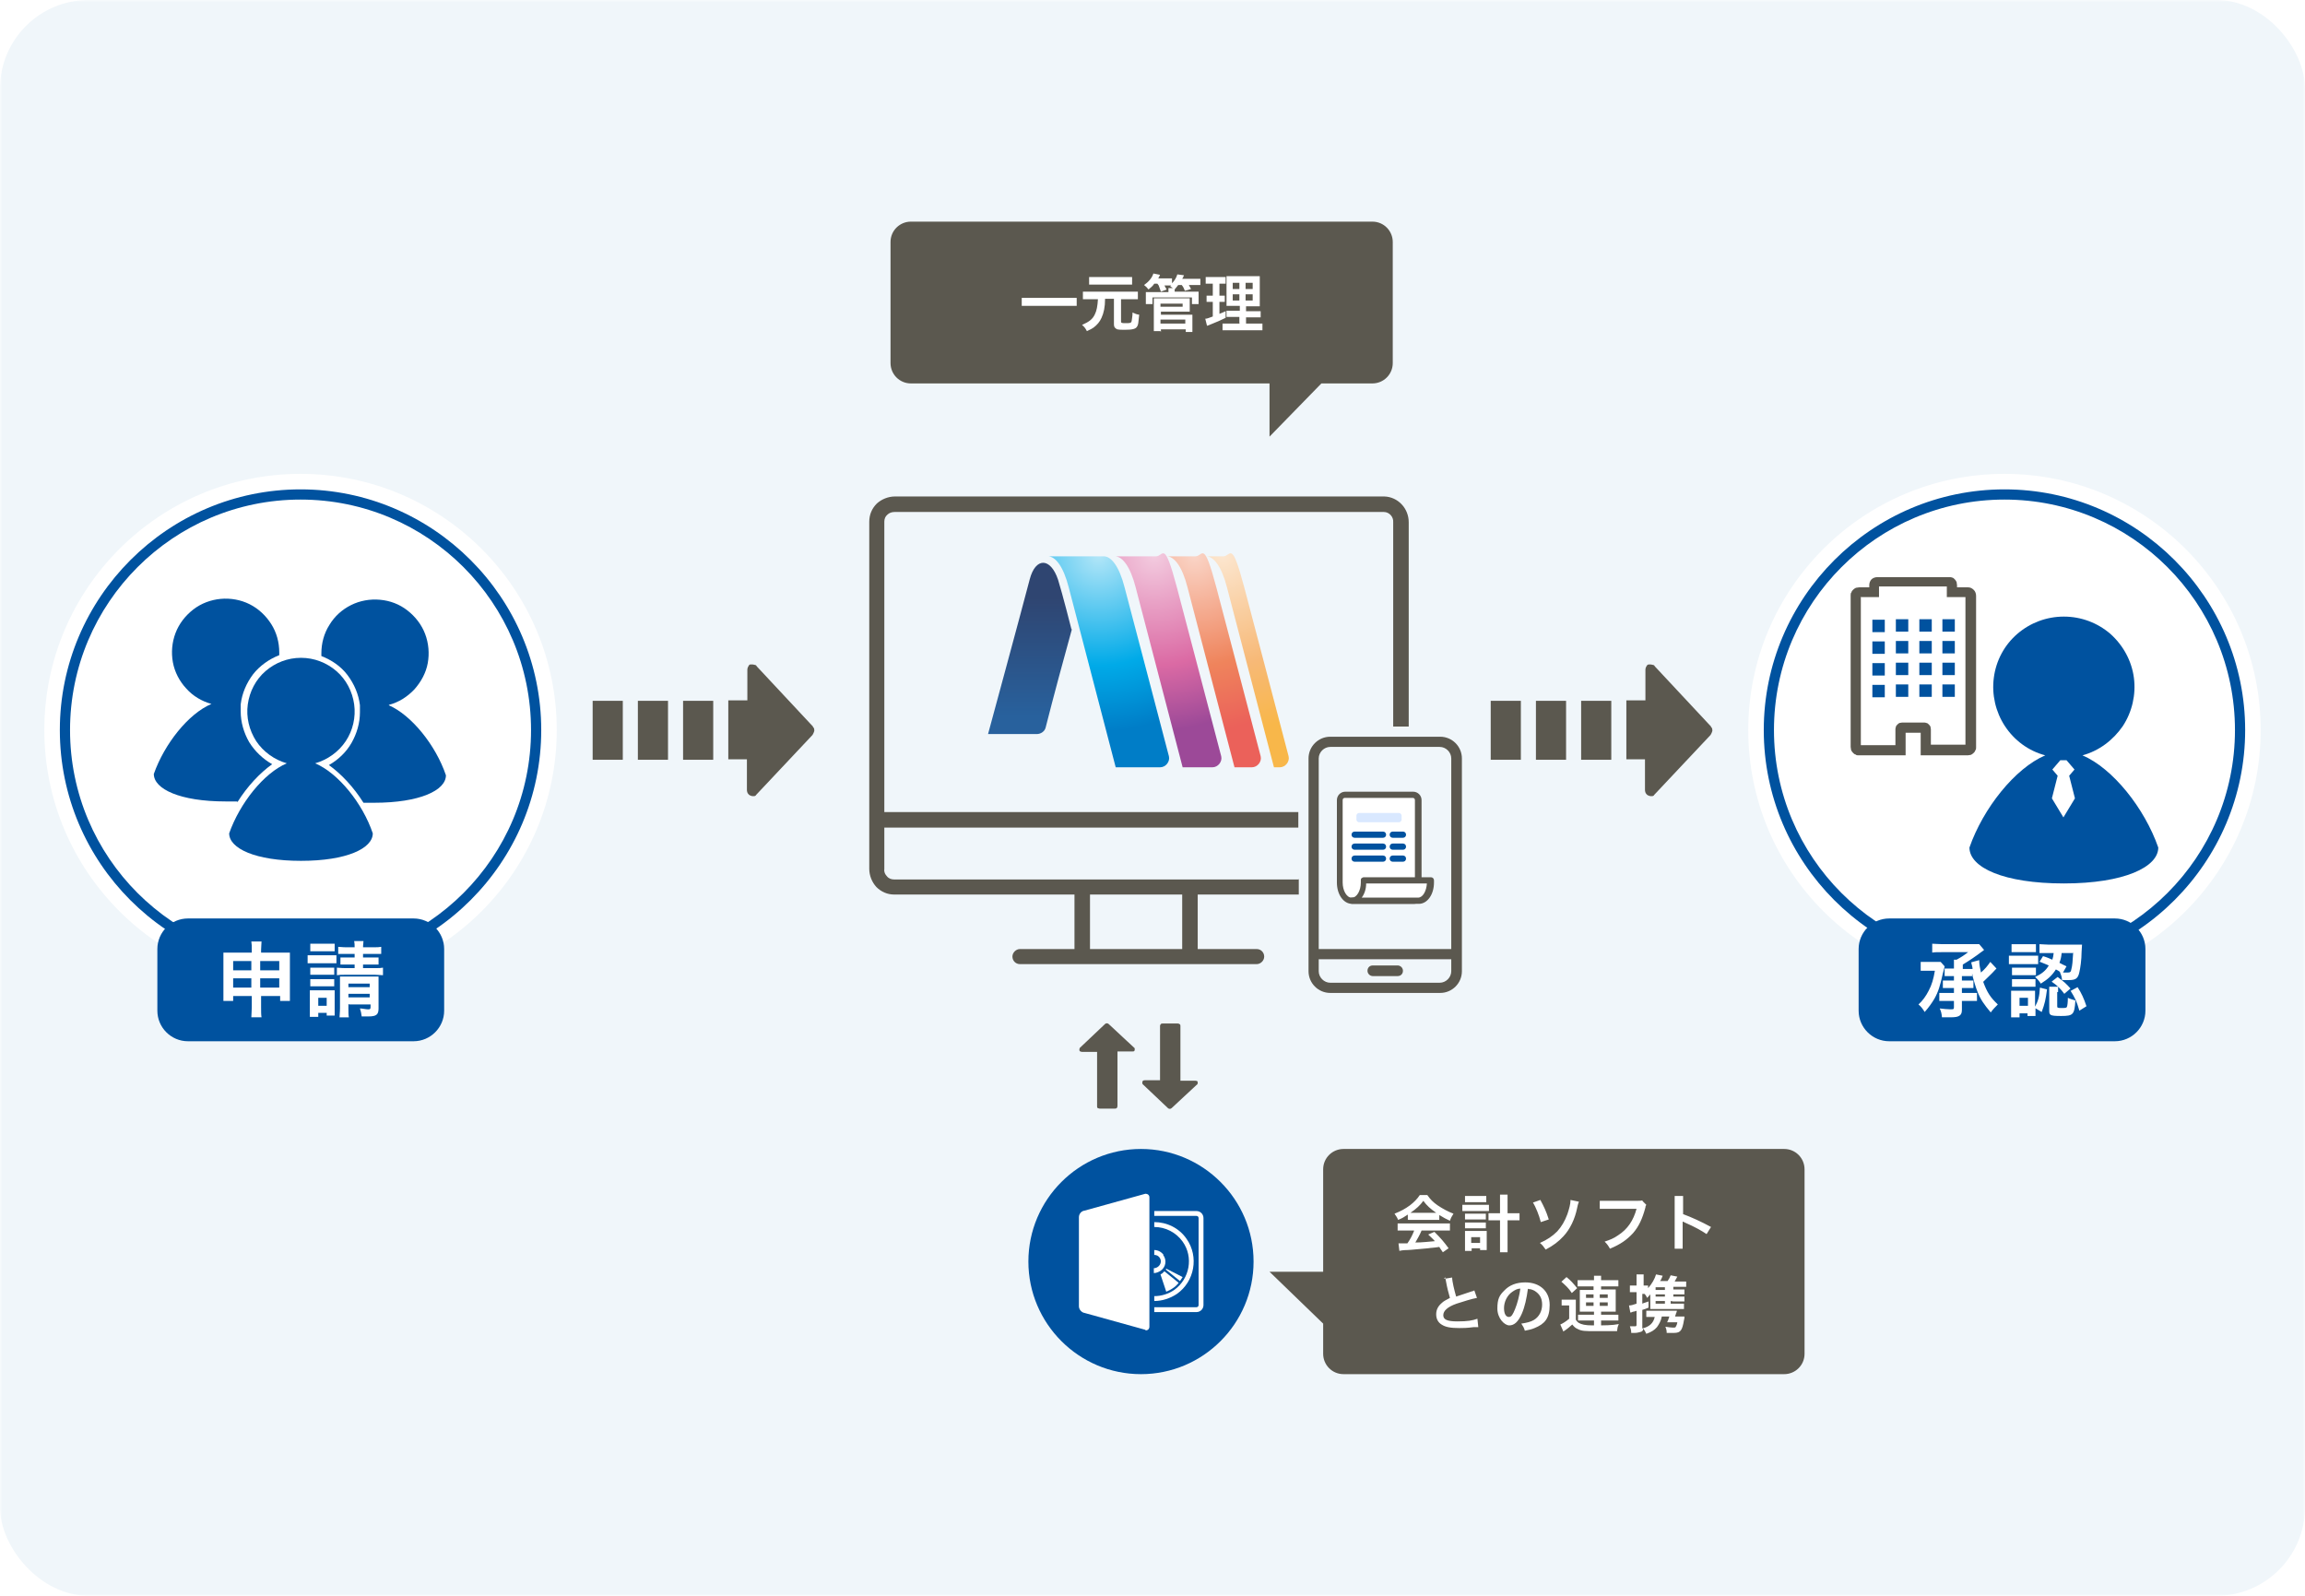 <?xml version="1.0" encoding="UTF-8"?>
<svg id="_レイヤー_1" data-name="レイヤー_1" xmlns="http://www.w3.org/2000/svg" version="1.1" xmlns:xlink="http://www.w3.org/1999/xlink" viewBox="0 0 520 360">
  <!-- Generator: Adobe Illustrator 30.0.0, SVG Export Plug-In . SVG Version: 2.1.1 Build 123)  -->
  <defs>
    <style>
      .st0 {
        fill: #d9e8ff;
      }

      .st1 {
        fill: url(#_名称未設定グラデーション_61);
      }

      .st2 {
        fill: #fff;
      }

      .st3 {
        mask: url(#mask);
      }

      .st4, .st5 {
        fill: #5b584f;
      }

      .st6 {
        fill: url(#_名称未設定グラデーション_86);
      }

      .st7 {
        fill: none;
      }

      .st8 {
        fill: url(#_名称未設定グラデーション_170);
      }

      .st5 {
        fill-rule: evenodd;
      }

      .st9 {
        fill: url(#_名称未設定グラデーション_127);
      }

      .st10 {
        fill: #f0f6fa;
      }

      .st11 {
        fill: url(#_名称未設定グラデーション_25);
      }

      .st12 {
        fill: #d9d9d9;
      }

      .st13 {
        fill: #00529f;
      }
    </style>
    <mask id="mask" x="0" y="0" width="520" height="360" maskUnits="userSpaceOnUse">
      <g id="mask0_2797_2835">
        <rect class="st12" width="520" height="360"/>
      </g>
    </mask>
    <radialGradient id="_名称未設定グラデーション_25" data-name="名称未設定グラデーション 25" cx="247.9" cy="125.3" fx="247.9" fy="125.3" r="49.7" gradientUnits="userSpaceOnUse">
      <stop offset="0" stop-color="#b2e6f8"/>
      <stop offset=".5" stop-color="#00aae8"/>
      <stop offset=".8" stop-color="#007dc7"/>
    </radialGradient>
    <radialGradient id="_名称未設定グラデーション_86" data-name="名称未設定グラデーション 86" cx="260.4" cy="125.4" fx="260.4" fy="125.4" r="49.4" gradientUnits="userSpaceOnUse">
      <stop offset="0" stop-color="#f3cbdf"/>
      <stop offset=".5" stop-color="#db6aa4"/>
      <stop offset=".8" stop-color="#9c4998"/>
    </radialGradient>
    <radialGradient id="_名称未設定グラデーション_127" data-name="名称未設定グラデーション 127" cx="269.5" cy="125.5" fx="269.5" fy="125.5" r="49.4" gradientUnits="userSpaceOnUse">
      <stop offset="0" stop-color="#fad4c6"/>
      <stop offset=".5" stop-color="#ef845c"/>
      <stop offset=".8" stop-color="#eb615a"/>
    </radialGradient>
    <radialGradient id="_名称未設定グラデーション_170" data-name="名称未設定グラデーション 170" cx="275.9" cy="125.4" fx="275.9" fy="125.4" r="49.6" gradientUnits="userSpaceOnUse">
      <stop offset="0" stop-color="#fce6cf"/>
      <stop offset=".5" stop-color="#f7b977"/>
      <stop offset=".8" stop-color="#f8b74a"/>
    </radialGradient>
    <linearGradient id="_名称未設定グラデーション_61" data-name="名称未設定グラデーション 61" x1="232.2" y1="165.6" x2="232.2" y2="127.1" gradientUnits="userSpaceOnUse">
      <stop offset=".1" stop-color="#28619d"/>
      <stop offset=".8" stop-color="#2f4571"/>
    </linearGradient>
  </defs>
  <g class="st3">
    <g>
      <rect class="st2" width="520" height="360"/>
      <rect class="st10" width="520" height="360" rx="20" ry="20"/>
    </g>
  </g>
  <rect class="st7" x="10" y="50" width="500" height="260"/>
  <path class="st4" d="M140.5,158.1h-6.8v13.3h6.8v-13.3Z"/>
  <path class="st4" d="M150.7,158.1h-6.8v13.3h6.8v-13.3Z"/>
  <path class="st4" d="M160.9,158.1h-6.8v13.3h6.8v-13.3Z"/>
  <path class="st4" d="M183.4,163.9l-12.7-13.6c0-.1-.2-.3-.4-.3-.1,0-.3-.1-.5-.1-.2,0-.3,0-.5,0-.2,0-.3.1-.4.3-.2.3-.3.6-.3.9v6.9h-4.3v13.3h4.2v6.9c0,.3.1.7.3.9.2.3.5.4.9.5.2,0,.3,0,.5,0,.1,0,.3-.1.4-.3l12.7-13.5c.2-.3.3-.6.4-.9,0-.3,0-.7-.3-.9Z"/>
  <path class="st4" d="M343.1,158.1h-6.8v13.3h6.8v-13.3Z"/>
  <path class="st4" d="M353.3,158.1h-6.8v13.3h6.8v-13.3Z"/>
  <path class="st4" d="M363.5,158.1h-6.8v13.3h6.8v-13.3Z"/>
  <path class="st4" d="M386,163.9l-12.7-13.6c0-.1-.2-.3-.4-.3-.1,0-.3-.1-.5-.1-.2,0-.3,0-.5,0-.1,0-.3.1-.4.3-.2.3-.3.6-.3.9v6.9h-4.3v13.3h4.2v6.9c0,.3.1.7.3.9.2.3.5.4.9.5.2,0,.3,0,.5,0,.1,0,.3-.1.4-.3l12.7-13.5c.2-.3.3-.6.4-.9,0-.3,0-.7-.3-.9Z"/>
  <path class="st13" d="M257.4,259.2c14,0,25.4,11.4,25.4,25.4s-11.4,25.4-25.4,25.4-25.4-11.4-25.4-25.4,11.4-25.4,25.4-25.4Z"/>
  <path class="st4" d="M261.7,231.5v12.2h-3.4c-.1,0-.3,0-.4.1-.1,0-.2.2-.2.4,0,.1,0,.3.1.4l5.7,5.4c.2.2.6.2.8,0l5.7-5.3c.1,0,.2-.2.2-.4,0-.1,0-.3-.1-.4-.1,0-.2-.1-.4-.1h-3.4v-12.3c0-.1,0-.3-.1-.4-.1-.1-.3-.2-.5-.2h-3.4c-.1,0-.3,0-.4.1-.1.1-.2.3-.2.4h0Z"/>
  <path class="st4" d="M247.5,249.6c0,.2,0,.3.2.4.1,0,.2.1.4.1h3.4c.2,0,.3,0,.5-.2,0,0,.1-.2.1-.4v-12.3h3.4c.1,0,.3,0,.4-.1,0,0,.1-.2.1-.4,0-.1,0-.3-.2-.4l-5.7-5.3c-.2-.2-.6-.2-.8,0l-5.7,5.4c0,0-.1.2-.1.4,0,.1,0,.3.2.4.1,0,.2.1.4.1h3.4v12.2h0Z"/>
  <path class="st5" d="M298.1,86.5l-11.7,12v-12h-80.9c-2.6,0-4.6-2.1-4.6-4.6v-27.3c0-2.6,2.1-4.6,4.6-4.6h104.1c2.6,0,4.6,2.1,4.6,4.6v27.3c0,2.6-2.1,4.6-4.6,4.6h-11.4Z"/>
  <path class="st2" d="M242.9,67.2v1.8c-.6,0-1.3,0-2.1,0h-8.2c-.8,0-1.5,0-2.1,0v-1.8c.6,0,1.2,0,2.1,0h8.2c.9,0,1.6,0,2.1,0ZM247.7,67.5h-1.8c-.6,0-1.1,0-1.6,0v-1.7c.5,0,.9,0,1.6,0h9.3c.7,0,1.1,0,1.5,0v1.7c-.5,0-.9,0-1.5,0h-2.3v5c0,.4.2.4,1.1.4s1.2,0,1.3-.5c0-.2.2-1,.2-1.9.6.3.9.4,1.5.5-.2,1.9-.2,2.3-.5,2.7-.3.5-1,.7-2.8.7s-1.7-.1-2.1-.4c-.2-.2-.3-.4-.3-.9v-5.7h-2c0,1.9-.3,3.2-.8,4.3-.4.9-1,1.6-1.8,2.2-.3.2-.6.4-1.5.8-.3-.6-.6-1-1.1-1.4,1.6-.7,2.4-1.3,2.9-2.4.4-.8.6-1.8.7-3.5ZM255.4,62.5v1.7c-.3,0-.8,0-1.4,0h-6.9c-.6,0-1.1,0-1.4,0v-1.7c.4,0,.8,0,1.5,0h6.8c.7,0,1.1,0,1.4,0ZM261.1,64h-.7c-.4.6-.7.8-1.3,1.3-.4-.5-.5-.6-1-1,1-.7,1.8-1.6,2.1-2.6l1.5.3c-.2.4-.2.5-.4.8h1.9c.6,0,.9,0,1.2,0v1.1c.6-.6,1-1.3,1.2-2l1.5.2c-.2.5-.2.5-.4.8h2.7c.7,0,1,0,1.4,0v1.4c-.4,0-.7,0-1.3,0h-1.3c.3.5.3.6.5.9l-1.4.4c-.2-.5-.3-.8-.7-1.3h-.8c-.3.4-.4.5-.8,1v.5s3.9,0,3.9,0c.8,0,1,0,1.5,0,0,.2,0,.4,0,.9v1c0,.4,0,.7,0,.9h-1.5v-1.5h-8.9v1.5h-1.5c0-.3,0-.5,0-.9v-.9c0-.4,0-.6,0-.9.4,0,.7,0,1.5,0h3.6v-.2c0-.3,0-.5,0-.7h1c-.3-.2-.4-.3-.6-.4l.2-.2c-.2,0-.4,0-.6,0h-.9c.2.4.3.6.5.9l-1.3.5c-.2-.6-.3-.9-.5-1.4ZM261.8,74.7h-1.5c0-.5,0-.9,0-1.5v-5c0-.4,0-.7,0-.9.3,0,.7,0,1.2,0h5.7c.5,0,.9,0,1.2,0,0,.3,0,.6,0,.9v1c0,.5,0,.7,0,1.1-.3,0-.7,0-1.1,0h-5.4v.7h6c.5,0,.8,0,1.1,0,0,.3,0,.7,0,1.2v1.4c0,.5,0,.9,0,1.3h-1.5v-.6h-5.6v.6ZM261.8,68.5v.7h5v-.7h-5ZM261.8,72.1v.9h5.6v-.9h-5.6ZM279.6,72.9v-1.4h-1.5c-.8,0-1.1,0-1.4,0v-1.4c.3,0,.6,0,1.4,0h1.6v-1.1h-1.3c-.9,0-1.2,0-1.7,0,0-.2,0-.8,0-1.7v-3.1c0-.9,0-1.4,0-1.9.5,0,1,0,1.9,0h3.8c1,0,1.4,0,1.8,0,0,.4,0,1.1,0,1.9v3c0,1,0,1.5,0,1.9-.5,0-.7,0-1.5,0h-1.6v1.1h1.8c.8,0,1.1,0,1.5,0v1.4c-.4,0-.7,0-1.5,0h-1.8v1.4h2.2c.7,0,1.1,0,1.5,0v1.5c-.4,0-.8,0-1.6,0h-5.8c-.7,0-1.1,0-1.6,0v-1.5c.4,0,.7,0,1.4,0h2.5ZM279.6,63.8h-1.5v1.4h1.5v-1.4ZM281,63.8v1.4h1.6v-1.4h-1.6ZM279.6,66.4h-1.5v1.4h1.5v-1.4ZM281,66.4v1.4h1.6v-1.4h-1.6ZM273.5,64h-.5c-.4,0-.7,0-1,0v-1.5c.3,0,.7,0,1.3,0h2c.6,0,.9,0,1.2,0v1.5c-.3,0-.6,0-1,0h-.4v2.7h.3c.4,0,.6,0,.9,0v1.4c-.3,0-.6,0-.9,0h-.3v2.7c.6-.2.7-.3,1.4-.6v1.5c-1.2.6-1.7.8-3.9,1.7,0,0-.1,0-.3.1l-.4-1.6c.5,0,.8-.2,1.7-.5v-3.3h-.5c-.4,0-.6,0-.9,0v-1.4c.3,0,.5,0,1,0h.4v-2.7Z"/>
  <path class="st5" d="M402.5,259.2c2.6,0,4.6,2.1,4.6,4.6v41.6c0,2.6-2.1,4.6-4.6,4.6h-99.4c-2.6,0-4.6-2.1-4.6-4.6v-6.8l-12.1-11.7h12.1v-23.1c0-2.6,2.1-4.6,4.6-4.6h99.4Z"/>
  <path class="st2" d="M317.6,275.1v-1.1c-.9.6-1.2.8-2.2,1.2-.2-.6-.5-.9-.8-1.4,1.5-.6,2.4-1.1,3.5-1.9.9-.7,1.6-1.4,2.2-2.3h1.7c.7,1,1.3,1.6,2.3,2.3,1.2.8,2.3,1.4,3.6,1.9-.4.6-.6,1-.8,1.6-.9-.4-1.4-.7-2.4-1.3v1.1c-.4,0-.7,0-1.2,0h-4.6c-.4,0-.8,0-1.2,0ZM318.8,273.6h4.6c.2,0,.3,0,.6,0-1.3-.9-2.1-1.6-2.9-2.7-.7,1-1.6,1.8-2.9,2.7.2,0,.3,0,.6,0ZM319,277.6h-2.1c-.7,0-1.2,0-1.6,0v-1.6c.5,0,1,0,1.6,0h8.6c.7,0,1.2,0,1.6,0v1.6c-.5,0-.9,0-1.6,0h-4.8c-.4,1-.9,1.8-1.4,2.7,1.6,0,3.1-.2,4.4-.3-.4-.5-.7-.7-1.5-1.5l1.4-.6c1.5,1.5,2.1,2.2,3.2,3.7l-1.3.9c-.5-.7-.6-.9-.8-1.2-1.2.2-2,.2-2.5.3-1.4.1-4.1.4-4.7.4-.8,0-1.5.1-1.8.2l-.2-1.7c.4,0,.6,0,.8,0s.5,0,1.2,0c.7-1,1.1-1.8,1.5-2.8ZM338.4,273.7v-2.5c0-.8,0-1.1,0-1.7h1.7c0,.5,0,.9,0,1.7v2.5h1c.7,0,1.2,0,1.7,0v1.6c-.5,0-1,0-1.7,0h-1v5.1c0,1,0,1.5,0,2.1h-1.7c0-.6,0-1.1,0-2.1v-5.1h-.9c-.6,0-1.2,0-1.7,0v-1.6c.4,0,.9,0,1.7,0h.9ZM330.5,271.2v-1.4c.3,0,.6,0,1.2,0h2.4c.6,0,.8,0,1.2,0v1.4c-.4,0-.7,0-1.2,0h-2.4c-.5,0-.8,0-1.2,0ZM329.9,273.2v-1.4c.3,0,.7,0,1.2,0h3.6c.5,0,.8,0,1.2,0v1.4c-.3,0-.6,0-1.2,0h-3.6c-.5,0-.8,0-1.2,0ZM330.5,275.1v-1.3c.3,0,.5,0,.9,0h2.9c.5,0,.6,0,.9,0v1.3c-.3,0-.4,0-.9,0h-2.9c-.5,0-.6,0-.9,0ZM330.5,277.1v-1.3c.2,0,.4,0,.9,0h2.9c.5,0,.6,0,.9,0v1.3c-.3,0-.5,0-.9,0h-2.9c-.4,0-.6,0-.9,0ZM332,281.6v.6h-1.5c0-.4,0-.8,0-1.3v-2.1c0-.4,0-.7,0-1.1.3,0,.5,0,1,0h3c.4,0,.6,0,.9,0,0,.3,0,.6,0,1.1v2c0,.5,0,.9,0,1.2h-1.5v-.4h-1.9ZM331.9,279.1v1.3h2v-1.3h-2ZM345.8,271.3l1.7-.6c.8,1.5,1.3,2.5,1.9,4.4l-1.8.6c-.4-1.6-1.1-3.3-1.8-4.5ZM354.3,270.7l1.9.4c-.1.3-.2.4-.4,1.4-.5,2.5-1.6,4.8-3.1,6.4-1.1,1.2-2.3,2.1-4,3-.5-.7-.7-1-1.3-1.5,1.6-.7,2.8-1.5,3.9-2.6,1-1.1,1.7-2.3,2.3-3.9.4-1.2.7-2.3.7-3.1ZM370.5,270.9l.9.9c-.1.2-.2.3-.2.6-.7,2.6-1.5,4.3-2.8,5.8-1.4,1.5-2.8,2.5-5.2,3.5-.4-.7-.6-1-1.2-1.6,1.2-.4,2-.7,3-1.4,2.2-1.4,3.5-3.4,4.2-6h-6.6c-.9,0-1.2,0-1.7,0v-1.8c.5,0,.8,0,1.8,0h6.4c.8,0,1.1,0,1.5-.1ZM379.7,281.7h-1.9c0-.4,0-.8,0-1.6v-8.9c0-.7,0-1,0-1.4h1.9c0,.4,0,.6,0,1.5v2.6c1.9.7,4.1,1.7,6.3,2.9l-1,1.6c-1.2-.8-2.6-1.6-4.9-2.6-.3-.2-.4-.2-.5-.2,0,.4,0,.6,0,.9v3.7c0,.7,0,1.1,0,1.5ZM325.8,288.5l1.8-.3c0,.9.5,2.9.9,4.3.6-.2,1.8-.6,3.6-1.2.2,0,.3-.1.5-.2l.6,1.7c-1.2.2-3,.8-4.6,1.3-2,.7-3,1.6-3,2.6s.9,1.4,3.2,1.4,3.4-.2,4.5-.6l.2,1.9c-.3,0-.4,0-1.1,0-1.5.2-2.3.2-3.2.2-1.9,0-3.1-.2-4-.8-.8-.5-1.2-1.3-1.2-2.3s.4-1.8,1.2-2.5c.5-.5,1-.7,1.9-1.2-.3-1.1-.6-2.1-.9-3.8-.1-.7-.2-.7-.2-.9ZM344.7,290.7c-.3,2.2-.7,4.1-1.4,5.7-.8,1.8-1.7,2.6-2.8,2.6s-2.7-1.6-2.7-3.8.5-3,1.5-4c1.2-1.3,2.8-1.9,4.8-1.9,3.3,0,5.5,2,5.5,5.1s-1.2,4.3-3.4,5.2c-.7.3-1.2.4-2.2.6-.2-.7-.4-1-.8-1.6,1.3-.2,2.1-.4,2.8-.8,1.2-.7,1.9-2,1.9-3.5s-.6-2.4-1.7-3.1c-.4-.2-.8-.4-1.4-.4ZM343,290.7c-.7,0-1.2.3-1.8.7-1.2.8-1.9,2.3-1.9,3.7s.5,2,1.1,2,.9-.6,1.4-1.8c.5-1.2,1-3.1,1.2-4.7ZM359.5,290.2h-2.5c-.6,0-.9,0-1.1,0v-1.4c.4,0,.8,0,1.6,0h2.1c0-.5,0-.7,0-1h1.6c0,.3,0,.6,0,1h2.3c.7,0,1.2,0,1.6,0v1.4c-.3,0-.7,0-1.4,0h-2.5v.7h2.1c.5,0,.8,0,1.2,0,0,.3,0,.6,0,1.1v2.9c0,.4,0,.7,0,1-.4,0-.7,0-1.2,0h-2.1v.7h2.5c.7,0,1.1,0,1.4,0v1.3c-.3,0-.7,0-1.4,0h-2.5c0,.5,0,.8,0,1.2h-1.6c0-.4,0-.6,0-1.2h-2.2c-.5,0-1.1,0-1.4,0v-1.3c.3,0,.6,0,1.4,0h2.2v-.7h-2c-.4,0-.8,0-1.2,0,0-.3,0-.6,0-1v-2.9c0-.4,0-.6,0-1,.3,0,.7,0,1.1,0h2v-.7ZM359.5,292h-1.7v.8h1.7v-.8ZM360.9,292v.8h1.8v-.8h-1.8ZM359.5,293.8h-1.7v.8h1.7v-.8ZM360.9,293.8v.8h1.8v-.8h-1.8ZM352.3,289.1l1.1-1c1,.8,1.5,1.4,2.4,2.5l-1.2,1.1c-.8-1.2-1.3-1.6-2.4-2.6ZM352.3,294.7v-1.5c.4,0,.6,0,1.1,0h1c.4,0,.7,0,1.1,0,0,.4,0,.8,0,1.5v3c.2.4.4.5.6.7.7.4,1.5.6,3.2.6,2.8,0,4.4,0,5.9-.3-.3.7-.3.8-.4,1.6-1.2,0-3.2,0-4.8,0-2.4,0-3.2,0-4.1-.5-.5-.2-.8-.5-1.2-1-.7.6-1,.9-1.6,1.3-.2.1-.3.2-.4.3l-.7-1.6c.5-.2,1.3-.7,2-1.3v-3h-.8c-.4,0-.6,0-.9,0ZM376.9,293.5v.6h1.7c.6,0,1,0,1.3,0v1.2c-.3,0-.7,0-1.2,0h-5.4c-.3,0-.6,0-1,0,0-.4,0-.6,0-1.1v-1.2c0-.5,0-.6,0-1-.2.2-.4.5-.7.8-.2-.4-.3-.6-.6-.9h-.5v2.2c.4-.2.6-.2,1.4-.5v1.4c-.7.3-.8.3-1.4.5v4.2c1.6-.4,2.5-1.2,2.8-2.6h-.9c-.4,0-.6,0-1,0v-1.4c.4,0,.6,0,1.1,0h4.6c.5,0,.8,0,1.2,0,0,.2-.1.4-.2.6,0,.2-.2.5-.2.7h1.1c.5,0,.8,0,1,0,0,.4,0,.5-.1.8-.2,1.2-.4,1.9-.7,2.3-.3.4-.7.6-1.6.6s-1,0-1.6,0c0-.6-.1-.9-.3-1.4.7.1,1.2.2,1.7.2s.6,0,.7-.3c.1-.2.2-.3.3-.9h-1.4c-.3,0-.7,0-.9,0,.2-.4.3-.7.5-1.3h-1.7c-.2,1-.6,1.7-1.1,2.4-.6.7-1.3,1.1-2.4,1.5-.2-.5-.4-.8-.7-1.2,0,.5-.2.7-.7.8-.4.1-.7.2-1.3.2s-.4,0-.7,0c0-.6-.1-.9-.3-1.5.4,0,.8,0,1.1,0s.4,0,.4-.4v-3.1c-.3.1-.5.2-.7.2-.2,0-.4.2-.7.2l-.3-1.6c.5,0,.8-.1,1.7-.4v-2.6h-.5c-.4,0-.7,0-1,0v-1.5c.3,0,.6,0,1,0h.5v-1.1c0-.7,0-1,0-1.4h1.6c0,.5,0,.8,0,1.4v1.1h.2c.3,0,.5,0,.8,0v.6c.9-1,1.5-2.1,1.8-3.1l1.5.3c-.3.7-.3.8-.6,1.2h1.7c.3-.4.5-.8.7-1.3l1.5.3c-.3.5-.4.8-.6,1.1h1.4c.6,0,.9,0,1.2,0v1.2c-.3,0-.6,0-1.1,0h-1.8v.6h1.2c.7,0,1,0,1.3,0v1.1c-.3,0-.6,0-1.3,0h-1.2v.5h1.2c.7,0,1,0,1.3,0v1.1c-.3,0-.6,0-1.3,0h-1.2ZM375.6,293.5h-2.1v.6h2.1v-.6ZM375.6,292.5v-.5h-2.1v.5h2.1ZM375.6,291v-.6h-2.1v.6h2.1Z"/>
  <path class="st2" d="M67.8,222.5c31.9,0,57.8-25.9,57.8-57.8s-25.9-57.8-57.8-57.8-57.8,25.9-57.8,57.8,25.9,57.8,57.8,57.8Z"/>
  <path class="st13" d="M67.8,219c-30,0-54.3-24.4-54.3-54.3s24.4-54.3,54.3-54.3,54.3,24.4,54.3,54.3-24.4,54.3-54.3,54.3ZM67.8,112.7c-28.7,0-52,23.3-52,52s23.3,52,52,52,52-23.3,52-52-23.3-52-52-52Z"/>
  <path class="st13" d="M87.8,159c2.2-.6,4.1-1.8,5.7-3.5,1.5-1.7,2.6-3.7,3-5.9.4-2.2.2-4.5-.6-6.6-.8-2.1-2.2-3.9-4-5.3-1.8-1.4-3.9-2.2-6.2-2.4-2.2-.2-4.5.2-6.5,1.2-2,1-3.7,2.5-4.9,4.5-1.2,1.9-1.8,4.1-1.8,6.4v.6c2.3.9,4.4,2.3,5.9,4.3s2.5,4.3,2.8,6.8h0s0,0,0,0c0,.5,0,1,0,1.6,0,2.4-.7,4.8-1.9,6.9-1.2,2.1-3,3.8-5.1,5,2.8,2,5.6,5,7.8,8.5.8,0,1.6,0,2.4,0,10.3,0,16.2-2.8,16.2-6.2-2.3-6.8-7.8-13.6-12.9-15.8Z"/>
  <path class="st13" d="M71.1,172.2c2.8-.8,5.3-2.6,6.9-5,1.6-2.4,2.3-5.4,1.9-8.3-.4-2.9-1.8-5.6-4-7.5-2.2-1.9-5-3-8-3s-5.8,1.1-8,3c-2.2,1.9-3.6,4.6-4,7.5-.4,2.9.3,5.8,1.9,8.3,1.6,2.4,4.1,4.2,6.9,5-5.2,2.2-10.6,9-13,15.8,0,3.4,5.9,6.2,16.2,6.2s16.2-2.8,16.2-6.2c-2.3-6.8-7.8-13.6-13-15.8Z"/>
  <path class="st13" d="M53.6,180.9c2.2-3.5,5-6.5,7.8-8.5-2.1-1.2-3.9-2.9-5.2-5-1.2-2.1-1.9-4.5-1.9-6.9,0-.5,0-1,0-1.6h0s0,0,0,0c.3-2.5,1.3-4.8,2.8-6.8,1.5-1.9,3.6-3.4,5.9-4.3,0-.2,0-.4,0-.6,0-2.3-.6-4.5-1.8-6.4-1.2-1.9-2.9-3.5-4.9-4.5s-4.3-1.4-6.5-1.2c-2.2.2-4.4,1-6.2,2.4-1.8,1.4-3.2,3.2-4,5.3-.8,2.1-1,4.4-.6,6.6.4,2.2,1.5,4.3,3,5.9,1.5,1.7,3.5,2.9,5.7,3.5-5.2,2.2-10.6,9-13,15.8,0,3.4,5.9,6.2,16.2,6.2s1.7,0,2.5,0Z"/>
  <path class="st13" d="M93.3,207.2h-50.9c-3.8,0-6.9,3.1-6.9,6.9v13.9c0,3.8,3.1,6.9,6.9,6.9h50.9c3.8,0,6.9-3.1,6.9-6.9v-13.9c0-3.8-3.1-6.9-6.9-6.9Z"/>
  <path class="st2" d="M56.7,224.7h-4.1v1.1h-2.2c0-.6,0-1.1,0-1.9v-7.2c0-.8,0-1.2,0-1.8.7,0,1.1,0,2.1,0h4.3v-.5c0-1,0-1.4-.1-2h2.3c0,.6-.1,1.1-.1,1.9v.6h4.4c1.1,0,1.5,0,2.1,0,0,.6,0,1,0,1.8v7.2c0,.9,0,1.4,0,1.9h-2.2v-1.1h-4.3v2.5c0,1.1,0,1.7.1,2.3h-2.3c0-.7.1-1.3.1-2.3v-2.5ZM56.7,216.8h-4.1v2.1h4.1v-2.1ZM58.7,216.8v2.1h4.3v-2.1h-4.3ZM56.7,220.7h-4.1v2.1h4.1v-2.1ZM58.7,220.7v2.1h4.3v-2.1h-4.3ZM80,215.2h-1.9c-.9,0-1.3,0-1.8,0v-1.6c.5,0,.9.1,1.8.1h1.9c0-.6,0-.9-.1-1.4h2.1c0,.5-.1.7-.1,1.4h2.3c.9,0,1.3,0,1.8-.1v1.6c-.5,0-.9,0-1.8,0h-2.3v.8h2c.8,0,1.1,0,1.5,0v1.6c-.5,0-.8,0-1.6,0h-1.9v.8h2.7c.9,0,1.3,0,1.8-.1v1.7c-.6,0-1-.1-1.8-.1h-6.7c-.9,0-1.3,0-1.9.1v-1.7c.4,0,.9.1,1.9.1h2.1v-.8h-1.6c-.7,0-1.1,0-1.6,0v-1.6c.5,0,.8,0,1.6,0h1.6v-.8ZM78.6,226.5v.9c0,.9,0,1.6.1,2.1h-2.1c0-.6.1-1,.1-2.1v-5.5c0-.7,0-1.1,0-1.6.5,0,.8,0,1.5,0h5.5c.9,0,1.2,0,1.7,0,0,.5,0,1,0,1.9v5.3c0,1.4-.5,1.8-2.3,1.8s-.9,0-1.5,0c-.1-.8-.2-1.2-.4-1.8.5,0,1.4.2,1.8.2s.6,0,.6-.5v-.6h-4.8ZM78.6,225h4.8v-.8h-4.8v.8ZM78.6,222.7h4.8v-.8h-4.8v.8ZM70,214.6v-1.7c.5,0,.8,0,1.5,0h2.5c.7,0,1,0,1.5,0v1.7c-.5,0-.8,0-1.5,0h-2.5c-.6,0-1,0-1.5,0ZM69.4,217.3v-1.8c.4,0,.8,0,1.5,0h3.5c.8,0,1.1,0,1.5,0v1.8c-.4,0-.7,0-1.4,0h-3.6c-.6,0-1,0-1.5,0ZM70,219.9v-1.6c.4,0,.6,0,1.2,0h3.1c.6,0,.8,0,1.1,0v1.6c-.4,0-.6,0-1.1,0h-3.1c-.6,0-.8,0-1.2,0ZM70,222.5v-1.6c.3,0,.6,0,1.2,0h3.1c.6,0,.8,0,1.1,0v1.6c-.3,0-.6,0-1.2,0h-3.1c-.6,0-.8,0-1.1,0ZM71.8,229.4h-1.9c0-.6,0-1.2,0-1.8v-2.7c0-.6,0-1,0-1.5.4,0,.8,0,1.4,0h2.9c.7,0,1,0,1.3,0,0,.4,0,.6,0,1.3v2.9c0,.7,0,1,0,1.5h-1.8v-.6h-1.9v.9ZM71.8,225.1v1.8h1.9v-1.8h-1.9Z"/>
  <path class="st2" d="M452.2,222.5c31.9,0,57.8-25.9,57.8-57.8s-25.9-57.8-57.8-57.8-57.8,25.9-57.8,57.8,25.9,57.8,57.8,57.8Z"/>
  <path class="st13" d="M452.2,219c-30,0-54.3-24.4-54.3-54.3s24.4-54.3,54.3-54.3,54.3,24.4,54.3,54.3-24.4,54.3-54.3,54.3ZM452.2,112.7c-28.7,0-52,23.3-52,52s23.3,52,52,52,52-23.3,52-52-23.3-52-52-52Z"/>
  <path class="st13" d="M469.8,170.4c3.7-1,6.9-3.4,9.1-6.6,2.1-3.2,3-7.1,2.5-10.9-.5-3.8-2.4-7.3-5.3-9.9-2.9-2.5-6.6-3.9-10.5-3.9s-7.6,1.4-10.5,3.9c-2.9,2.5-4.8,6-5.3,9.9-.5,3.8.4,7.7,2.5,10.9,2.1,3.2,5.3,5.6,9.1,6.6-6.8,2.9-14,11.9-17.1,20.8,0,4.5,7.7,8.1,21.3,8.1s21.3-3.7,21.3-8.1c-3.1-8.9-10.3-17.9-17.1-20.8ZM465.5,184.4l-2.6-4.3,1.3-5.1-1.2-1.4,1.8-2.1h1.4l1.8,2.1-1.2,1.4,1.3,5.1-2.6,4.3Z"/>
  <path class="st13" d="M425,157.3h-2.4c0,0-.1,0-.2,0,0,0,0-.1,0-.2v-2.4c0,0,0-.1,0-.2,0,0,.1,0,.2,0h2.4c0,0,.1,0,.2,0,0,0,0,.1,0,.2v2.4c0,0,0,.1,0,.2,0,0-.1,0-.2,0h0ZM425,152.4h-2.4c0,0-.1,0-.2,0,0,0,0-.1,0-.2v-2.4c0,0,0-.1,0-.2,0,0,.1,0,.2,0h2.4c0,0,.1,0,.2,0,0,0,0,.1,0,.2v2.4c0,0,0,.1,0,.2,0,0-.1,0-.2,0h0ZM425,147.5h-2.4c0,0-.1,0-.2,0,0,0,0-.1,0-.2v-2.4c0,0,0-.1,0-.2,0,0,.1,0,.2,0h2.4c0,0,.1,0,.2,0,0,0,0,.1,0,.2v2.4c0,0,0,.1,0,.2,0,0-.1,0-.2,0h0ZM425,142.6h-2.4c0,0-.1,0-.2,0,0,0,0-.1,0-.2v-2.4c0,0,0-.1,0-.2,0,0,.1,0,.2,0h2.4c0,0,.1,0,.2,0,0,0,0,.1,0,.2v2.4c0,0,0,.1,0,.2,0,0-.1,0-.2,0h0ZM430.5,157c0,0,0,.1,0,.2,0,0-.1,0-.2,0h-2.4c0,0-.1,0-.2,0,0,0,0-.1,0-.2v-2.4c0,0,0-.1,0-.2,0,0,.1,0,.2,0h2.4c0,0,.1,0,.2,0,0,0,0,.1,0,.2v2.4ZM430.5,152.1c0,0,0,.1,0,.2,0,0-.1,0-.2,0h-2.4c0,0-.1,0-.2,0,0,0,0-.1,0-.2v-2.4c0,0,0-.1,0-.2,0,0,.1,0,.2,0h2.4c0,0,.1,0,.2,0,0,0,0,.1,0,.2v2.4ZM430.5,147.2c0,0,0,.1,0,.2,0,0-.1,0-.2,0h-2.4c0,0-.1,0-.2,0,0,0,0-.1,0-.2v-2.4c0,0,0-.1,0-.2,0,0,.1,0,.2,0h2.4c0,0,.1,0,.2,0,0,0,0,.1,0,.2v2.4ZM430.5,142.3c0,0,0,.1,0,.2,0,0-.1,0-.2,0h-2.4c0,0-.1,0-.2,0,0,0,0-.1,0-.2v-2.4c0,0,0-.1,0-.2,0,0,.1,0,.2,0h2.4c0,0,.1,0,.2,0,0,0,0,.1,0,.2v2.4ZM435.8,157h0c0,0,0,.1,0,.2,0,0-.1,0-.2,0h-2.4c0,0-.1,0-.2,0,0,0,0-.1,0-.2v-2.4c0,0,0-.1,0-.2,0,0,.1,0,.2,0h2.4c0,0,.1,0,.2,0,0,0,0,.1,0,.2v2.4ZM435.8,152.1h0c0,0,0,.1,0,.2,0,0-.1,0-.2,0h-2.4c0,0-.1,0-.2,0,0,0,0-.1,0-.2v-2.4c0,0,0-.1,0-.2,0,0,.1,0,.2,0h2.4c0,0,.1,0,.2,0,0,0,0,.1,0,.2v2.4ZM435.8,147.2h0c0,0,0,.1,0,.2,0,0-.1,0-.2,0h-2.4c0,0-.1,0-.2,0,0,0,0-.1,0-.2v-2.4c0,0,0-.1,0-.2,0,0,.1,0,.2,0h2.4c0,0,.1,0,.2,0,0,0,0,.1,0,.2v2.4ZM435.8,142.3h0c0,0,0,.1,0,.2,0,0-.1,0-.2,0h-2.4c0,0-.1,0-.2,0,0,0,0-.1,0-.2v-2.4c0,0,0-.1,0-.2,0,0,.1,0,.2,0h2.4c0,0,.1,0,.2,0,0,0,0,.1,0,.2v2.4ZM441,157c0,0,0,.1,0,.2,0,0-.1,0-.2,0h-2.4c0,0-.1,0-.2,0,0,0,0-.1,0-.2v-2.4c0,0,0-.1,0-.2,0,0,.1,0,.2,0h2.4c0,0,.1,0,.2,0,0,0,0,.1,0,.2v2.4ZM441,152.1c0,0,0,.1,0,.2,0,0-.1,0-.2,0h-2.4c0,0-.1,0-.2,0,0,0,0-.1,0-.2v-2.4c0,0,0-.1,0-.2,0,0,.1,0,.2,0h2.4c0,0,.1,0,.2,0,0,0,0,.1,0,.2v2.4ZM441,147.2c0,0,0,.1,0,.2,0,0-.1,0-.2,0h-2.4c0,0-.1,0-.2,0,0,0,0-.1,0-.2v-2.4c0,0,0-.1,0-.2,0,0,.1,0,.2,0h2.4c0,0,.1,0,.2,0,0,0,0,.1,0,.2v2.4ZM441,142.3c0,0,0,.1,0,.2,0,0-.1,0-.2,0h-2.4c0,0-.1,0-.2,0,0,0,0-.1,0-.2v-2.4c0,0,0-.1,0-.2,0,0,.1,0,.2,0h2.4c0,0,.1,0,.2,0,0,0,0,.1,0,.2v2.4Z"/>
  <path class="st4" d="M429.9,170.4h-10.6c-.3,0-.5,0-.7-.2-.2,0-.4-.2-.6-.4-.2-.2-.3-.4-.4-.6,0-.2-.1-.5-.1-.7v-34.2c0-.3,0-.5.2-.7,0-.2.2-.4.4-.6.2-.2.4-.3.6-.4.2,0,.5-.1.7-.1h2.3v-.5c0-.5.2-1,.5-1.3.3-.3.8-.5,1.3-.5h16.2c.2,0,.5,0,.7.1.2,0,.4.2.6.4.2.2.3.4.4.6,0,.2.1.5.1.7v.5h2.5c.5,0,.9.2,1.3.6.3.3.5.8.5,1.3v34.2c0,.3,0,.5-.2.7,0,.2-.2.4-.4.6-.2.2-.4.3-.6.4-.2,0-.5.1-.7.1h-10.6v-5.1h-3.4v5.1ZM419.8,134.8v33.3h7.8v-3.5c0-.2,0-.4.1-.6,0-.2.2-.4.3-.5.2-.2.3-.3.5-.4.2,0,.4-.1.6-.1h4.9c.2,0,.4,0,.6.1.2,0,.4.2.5.3.2.2.3.3.4.5,0,.2.1.4.1.6v3.5h7.8v-33.3h-4.2v-2.4h-15.3v2.4h-4.2ZM444,168.1h0s0,0,0,0Z"/>
  <path class="st13" d="M477.1,207.2h-50.9c-3.8,0-6.9,3.1-6.9,6.9v13.9c0,3.8,3.1,6.9,6.9,6.9h50.9c3.8,0,6.9-3.1,6.9-6.9v-13.9c0-3.8-3.1-6.9-6.9-6.9Z"/>
  <path class="st2" d="M444.9,218.8v1.4c-.3,0-.7,0-1.1,0h-1.2v1h1.4c.6,0,.9,0,1.2,0v1.7c-.4,0-.6,0-1.2,0h-1.4v1.1h2.1c.6,0,.9,0,1.3,0v1.8c-.4,0-.8,0-1.5,0h-1.9v1.9c0,.7-.1,1.1-.5,1.4-.4.3-1,.4-2.1.4s-.8,0-1.9,0c-.1-1-.2-1.3-.5-2,.9.1,1.7.2,2.4.2s.8,0,.8-.5v-1.4h-1.8c-.7,0-1.1,0-1.5,0v-1.8c.4,0,.7,0,1.3,0h2v-1.1h-1.2c-.6,0-.9,0-1.3,0v-1.7c.4,0,.7,0,1.3,0h1.2v-1h-1c-.4,0-.8,0-1.1,0v-1.7c.4,0,.7,0,1.1,0h1v-.7c0-.6,0-.9,0-1.3h.6c1.1-.6,1.7-1,2.6-1.7h-5.8c-1.2,0-1.7,0-2.3.1v-2c.7,0,1.3.1,2.3.1h6.4c1,0,1.4,0,1.9,0l1.1,1.3c-.2.2-.4.3-.8.6-.9.7-2.5,1.8-4,2.7v1h1.2c.4,0,.8,0,1,0,0-.5-.2-.9-.3-1.5l1.8-.5c0,1,.2,1.9.4,2.8,1-.9,1.4-1.4,2.1-2.4l1.4,1.5c-.1.1-.1.1-.3.3-.7.8-1.9,1.9-2.7,2.7.9,2.4,1.6,3.5,3.3,5.1-.6.6-1.1,1.1-1.6,1.8-1.5-1.8-2.3-2.9-3-4.7-.4-1-.8-2.4-1.1-3.5,0,0,0-.3-.1-.6,0-.1,0-.4-.1-.6ZM437.9,217.1l.8.9c0,.2-.2.7-.4,1.6-.6,2.7-1,4.1-1.9,5.7-.6,1-1.3,2-2.2,3-.5-.8-.8-1.2-1.4-1.7.9-.8,1.7-1.9,2.3-3.1.7-1.3,1.1-2.7,1.4-4.5h-1.8c-.6,0-1,0-1.4,0v-2c.4,0,.8,0,1.5,0h1.8c.5,0,.9,0,1.2,0ZM460.1,217l.8-1.3c1,.3,1.4.5,2.1.8.2-.6.2-.8.3-1.5h-1.2c-1,0-1.4,0-2,0v-2c.5,0,1.3.1,2,.1h5.9c.8,0,1.3,0,1.7,0,0,.3,0,.3-.1,1.6,0,1.8-.3,3.8-.5,4.6-.3,1.5-.9,1.8-2.4,1.8s-.9,0-1.5,0c-.1-.8-.2-1.1-.5-1.8h.1c-.4-.3-.6-.4-1-.6-.9,1.4-1.8,2.2-3.4,3.2-.4-.6-.7-1-1.3-1.5,1.5-.7,2.4-1.4,3.1-2.6-.8-.3-1.1-.5-2.2-.9ZM467.6,215h-2.5c-.1,1-.2,1.4-.5,2.2.5.3.8.4,1.6.8l-.8,1.4c.4,0,.7,0,1,0,.6,0,.8-.1.9-.8.2-.7.3-1.8.4-3.7ZM459.2,227.4v.4c0,.7,0,1.1,0,1.4h-1.8v-.6h-1.8v.9h-1.9c0-.6,0-1.2,0-1.8v-2.7c0-.6,0-.9,0-1.5.4,0,.8,0,1.4,0h2.7c.7,0,1,0,1.3,0,0,.3,0,.6,0,1.3v2.3c.7-1.3,1-2.3,1.1-4.3l1.6.4c-.3,2.3-.5,3.2-1.2,5.1l-1.5-.9ZM455.6,225.1v1.8h1.9v-1.8h-1.9ZM453.8,214.8v-1.8c.5,0,.8,0,1.5,0h2.5c.7,0,1,0,1.5,0v1.8c-.5,0-.9,0-1.5,0h-2.5c-.6,0-1,0-1.5,0ZM453.2,217.5v-1.9c.4,0,.8,0,1.5,0h3.6c.8,0,1.1,0,1.5,0v1.9c-.4,0-.7,0-1.4,0h-3.6c-.6,0-1,0-1.5,0ZM453.9,220v-1.7c.4,0,.6,0,1.2,0h3.1c.6,0,.9,0,1.1,0v1.7c-.4,0-.6,0-1.1,0h-3.1c-.6,0-.9,0-1.2,0ZM453.9,222.6v-1.7c.4,0,.6,0,1.2,0h3c.6,0,.9,0,1.1,0v1.7c-.3,0-.6,0-1.2,0h-3c-.5,0-.8,0-1.1,0ZM464.1,223.8v3.1c0,.4,0,.5.8.5,1.1,0,1.3,0,1.4-.3.1-.2.2-1,.2-2,.6.3,1.1.4,1.7.6-.2,3.2-.5,3.5-3.2,3.5s-2.7-.2-2.7-1.4v-3.8c0-.5,0-.9,0-1.4h2c0,.4,0,.6,0,1.2ZM467.2,223.5l1.5-.8c.9,1.4,1.4,2.5,2,4.3l-1.6,1c-.6-2.1-1-2.9-2-4.5ZM462.9,221.4l1.3-1c1.7,1.3,1.8,1.4,2.9,2.6l-1.4,1.2c-.8-1.1-1.6-1.9-2.8-2.7Z"/>
  <path class="st4" d="M292.9,198.4h-91.2c-.6,0-1.2-.2-1.6-.7-.4-.4-.7-1-.6-1.6v-78.4c0-.6.2-1.2.7-1.6.4-.4,1-.6,1.6-.6h110.4c1.2,0,2.2,1.1,2.1,2.3v46.1h3.5v-46.1c0-3.1-2.4-5.7-5.5-5.8h-110.4c-1.5,0-3,.6-4.1,1.6-1.1,1.1-1.7,2.5-1.7,4.1v78.3c0,1.5.6,3,1.6,4.1,1.1,1.1,2.5,1.7,4,1.7h91.3v-3.5Z"/>
  <path class="st4" d="M270.2,200.1h-3.5v15.7h3.5v-15.7Z"/>
  <path class="st4" d="M245.9,200.1h-3.5v15.7h3.5v-15.7Z"/>
  <path class="st4" d="M283.5,217.5h-53.4c-1,0-1.7-.8-1.7-1.7s.8-1.7,1.7-1.7h53.4c1,0,1.7.8,1.7,1.7s-.8,1.7-1.7,1.7Z"/>
  <path class="st4" d="M292.9,183.2h-95.2v3.5h95.2v-3.5Z"/>
  <path class="st4" d="M300.1,224c-2.7,0-4.9-2.2-4.9-4.9v-48c0-2.7,2.2-4.9,4.9-4.9h24.8c2.7,0,4.9,2.2,4.9,4.9v48c0,2.7-2.2,4.9-4.9,4.9h-24.8ZM300.1,168.5c-1.4,0-2.6,1.2-2.6,2.6v48c0,1.4,1.2,2.6,2.6,2.6h24.7c1.4,0,2.6-1.2,2.6-2.6v-48c0-1.4-1.2-2.6-2.6-2.6h-24.8Z"/>
  <path class="st4" d="M315.3,220.2h-5.6c-.6,0-1.2-.5-1.2-1.2s.5-1.2,1.2-1.2h5.6c.6,0,1.2.5,1.2,1.2s-.5,1.2-1.2,1.2Z"/>
  <path class="st4" d="M328.6,214.1h-32.3v2.3h32.3v-2.3Z"/>
  <path class="st2" d="M303.4,179.3c-.7,0-1.2.5-1.2,1.2v18.6c0,2.3,1.2,4.1,2.7,4.1h14c.5,0,1-.4,1-1v-21.7c0-.7-.5-1.2-1.2-1.2h-15.3Z"/>
  <path class="st4" d="M319,203.9h-14c-1.9,0-3.4-2.1-3.4-4.8v-18.6c0-1,.8-1.9,1.9-1.9h15.3c1,0,1.9.8,1.9,1.9v21.7c0,.9-.8,1.7-1.7,1.7ZM303.4,180c-.3,0-.5.2-.5.5v18.6c0,1.8.9,3.4,2,3.4h14c.2,0,.3-.1.3-.3v-21.7c0-.3-.2-.5-.5-.5h-15.3Z"/>
  <path class="st0" d="M315.6,183.4h-9c-.3,0-.6.3-.6.6v.9c0,.3.3.6.6.6h9c.3,0,.6-.3.6-.6v-.9c0-.3-.3-.6-.6-.6Z"/>
  <path class="st13" d="M312,189h-6.4c-.4,0-.7-.3-.7-.7s.3-.7.7-.7h6.4c.4,0,.7.3.7.7s-.3.7-.7.7Z"/>
  <path class="st13" d="M316.5,189h-2.3c-.4,0-.7-.3-.7-.7s.3-.7.7-.7h2.3c.4,0,.7.3.7.7s-.3.7-.7.7Z"/>
  <path class="st13" d="M312,191.7h-6.4c-.4,0-.7-.3-.7-.7s.3-.7.7-.7h6.4c.4,0,.7.3.7.7s-.3.7-.7.7Z"/>
  <path class="st13" d="M316.5,191.7h-2.3c-.4,0-.7-.3-.7-.7s.3-.7.7-.7h2.3c.4,0,.7.3.7.7s-.3.7-.7.7Z"/>
  <path class="st13" d="M312,194.4h-6.4c-.4,0-.7-.3-.7-.7s.3-.7.7-.7h6.4c.4,0,.7.3.7.7s-.3.7-.7.7Z"/>
  <path class="st13" d="M316.5,194.4h-2.3c-.4,0-.7-.3-.7-.7s.3-.7.7-.7h2.3c.4,0,.7.3.7.7s-.3.7-.7.7Z"/>
  <path class="st2" d="M322.6,198.6h-15c0,.2,0,.3,0,.5,0,2.3-1.2,4.1-2.7,4.1h15c1.5,0,2.7-1.8,2.7-4.1v-.5h0Z"/>
  <path class="st4" d="M320,203.9h-15c-.4,0-.7-.3-.7-.7s.3-.7.7-.7c1.1,0,2-1.6,2-3.4s0-.3,0-.5c0-.2,0-.4.2-.5.1-.1.3-.2.5-.2h15.1c.4,0,.7.3.7.7v.5c0,2.7-1.5,4.8-3.4,4.8ZM307.3,202.5h12.6c1.1,0,1.9-1.5,2-3.2h-13.7c0,1.3-.4,2.4-1,3.2Z"/>
  <path class="st2" d="M265.9,289.4l-3.2-2.6c-.1.1-.3.2-.4.4-.2.1-.3.2-.5.3l1.3,3.9c.5-.2,1.1-.5,1.5-.8.5-.3.9-.7,1.3-1.2Z"/>
  <path class="st2" d="M263,286.4l3.2,2.6c.2-.3.4-.6.6-.9l-3.7-1.9c0,.1-.1.2-.2.3Z"/>
  <path class="st2" d="M269.9,273.2h-9.5v1.1h9.5c.3,0,.5.2.5.5v19.6c0,.3-.2.5-.5.5h-9.5v1.1h9.5c.9,0,1.6-.7,1.6-1.6v-19.6c0-.9-.7-1.6-1.6-1.6Z"/>
  <path class="st2" d="M267.7,279.5c-1.7-2.5-4.5-3.8-7.3-3.8v1.1h0c2.5,0,4.9,1.2,6.4,3.3,2.5,3.5,1.6,8.4-1.9,10.9-1.3.9-2.9,1.4-4.5,1.4v1.1s0,0,0,0c1.8,0,3.6-.6,5.1-1.6,4-2.8,5-8.4,2.2-12.4Z"/>
  <path class="st2" d="M262.5,283.1c-.5-.7-1.3-1.1-2.1-1.1v1.1c.5,0,.9.2,1.2.6.5.7.3,1.6-.4,2.1-.3.2-.6.3-.9.3v1.1s0,0,0,0c.5,0,1-.2,1.5-.5,1.2-.8,1.5-2.4.6-3.6Z"/>
  <path class="st2" d="M258.4,300l-13.7-3.8c-.7-.1-1.3-.8-1.3-1.5v-20.1c0-.7.5-1.4,1.3-1.5l13.7-3.8c.5,0,.9.3.9.8v29.2c0,.5-.4.9-.9.8Z"/>
  <g>
    <g>
      <path class="st11" d="M236.4,125.5c1.7,0,3.5,2.3,4.7,7,2.9,11.1,10.6,40.6,10.6,40.6h10c1.3,0,2.3-1.3,2-2.5-3.4-12.9-7.1-27.2-10-38.1-1.2-4.7-3-7-4.7-7h-12.6Z"/>
      <path class="st6" d="M251.5,125.5c1.7,0,3.5,2.3,4.7,7,2.9,11.1,10.6,40.6,10.6,40.6h6.7c1.3,0,2.3-1.3,2-2.5-3.4-12.9-7.1-27.2-10-38.1s-3-7-4.7-7h-9.4Z"/>
      <path class="st9" d="M263.2,125.5c1.7,0,3.5,2.3,4.7,7,2.9,11.1,10.6,40.6,10.6,40.6h3.9c1.3,0,2.3-1.3,2-2.5-3.4-12.9-7.1-27.2-10-38.1s-3-7-4.7-7h-6.5Z"/>
      <path class="st8" d="M272.1,125.5c1.7,0,3.5,2.3,4.7,7,2.9,11.1,10.6,40.6,10.6,40.6h1.3c1.3,0,2.3-1.3,2-2.5-3.4-12.9-7.1-27.2-10-38.1s-3-7-4.7-7h-3.9Z"/>
    </g>
    <path class="st1" d="M241.7,141.9s-2-7.9-3-11.1c-1.7-5.1-5.1-5.1-6.4-.1-2.2,8.4-9.4,34.9-9.4,34.9h11c.9,0,1.8-.6,2-1.5,1.7-6.7,4.2-16,5.9-22.1Z"/>
  </g>
</svg>